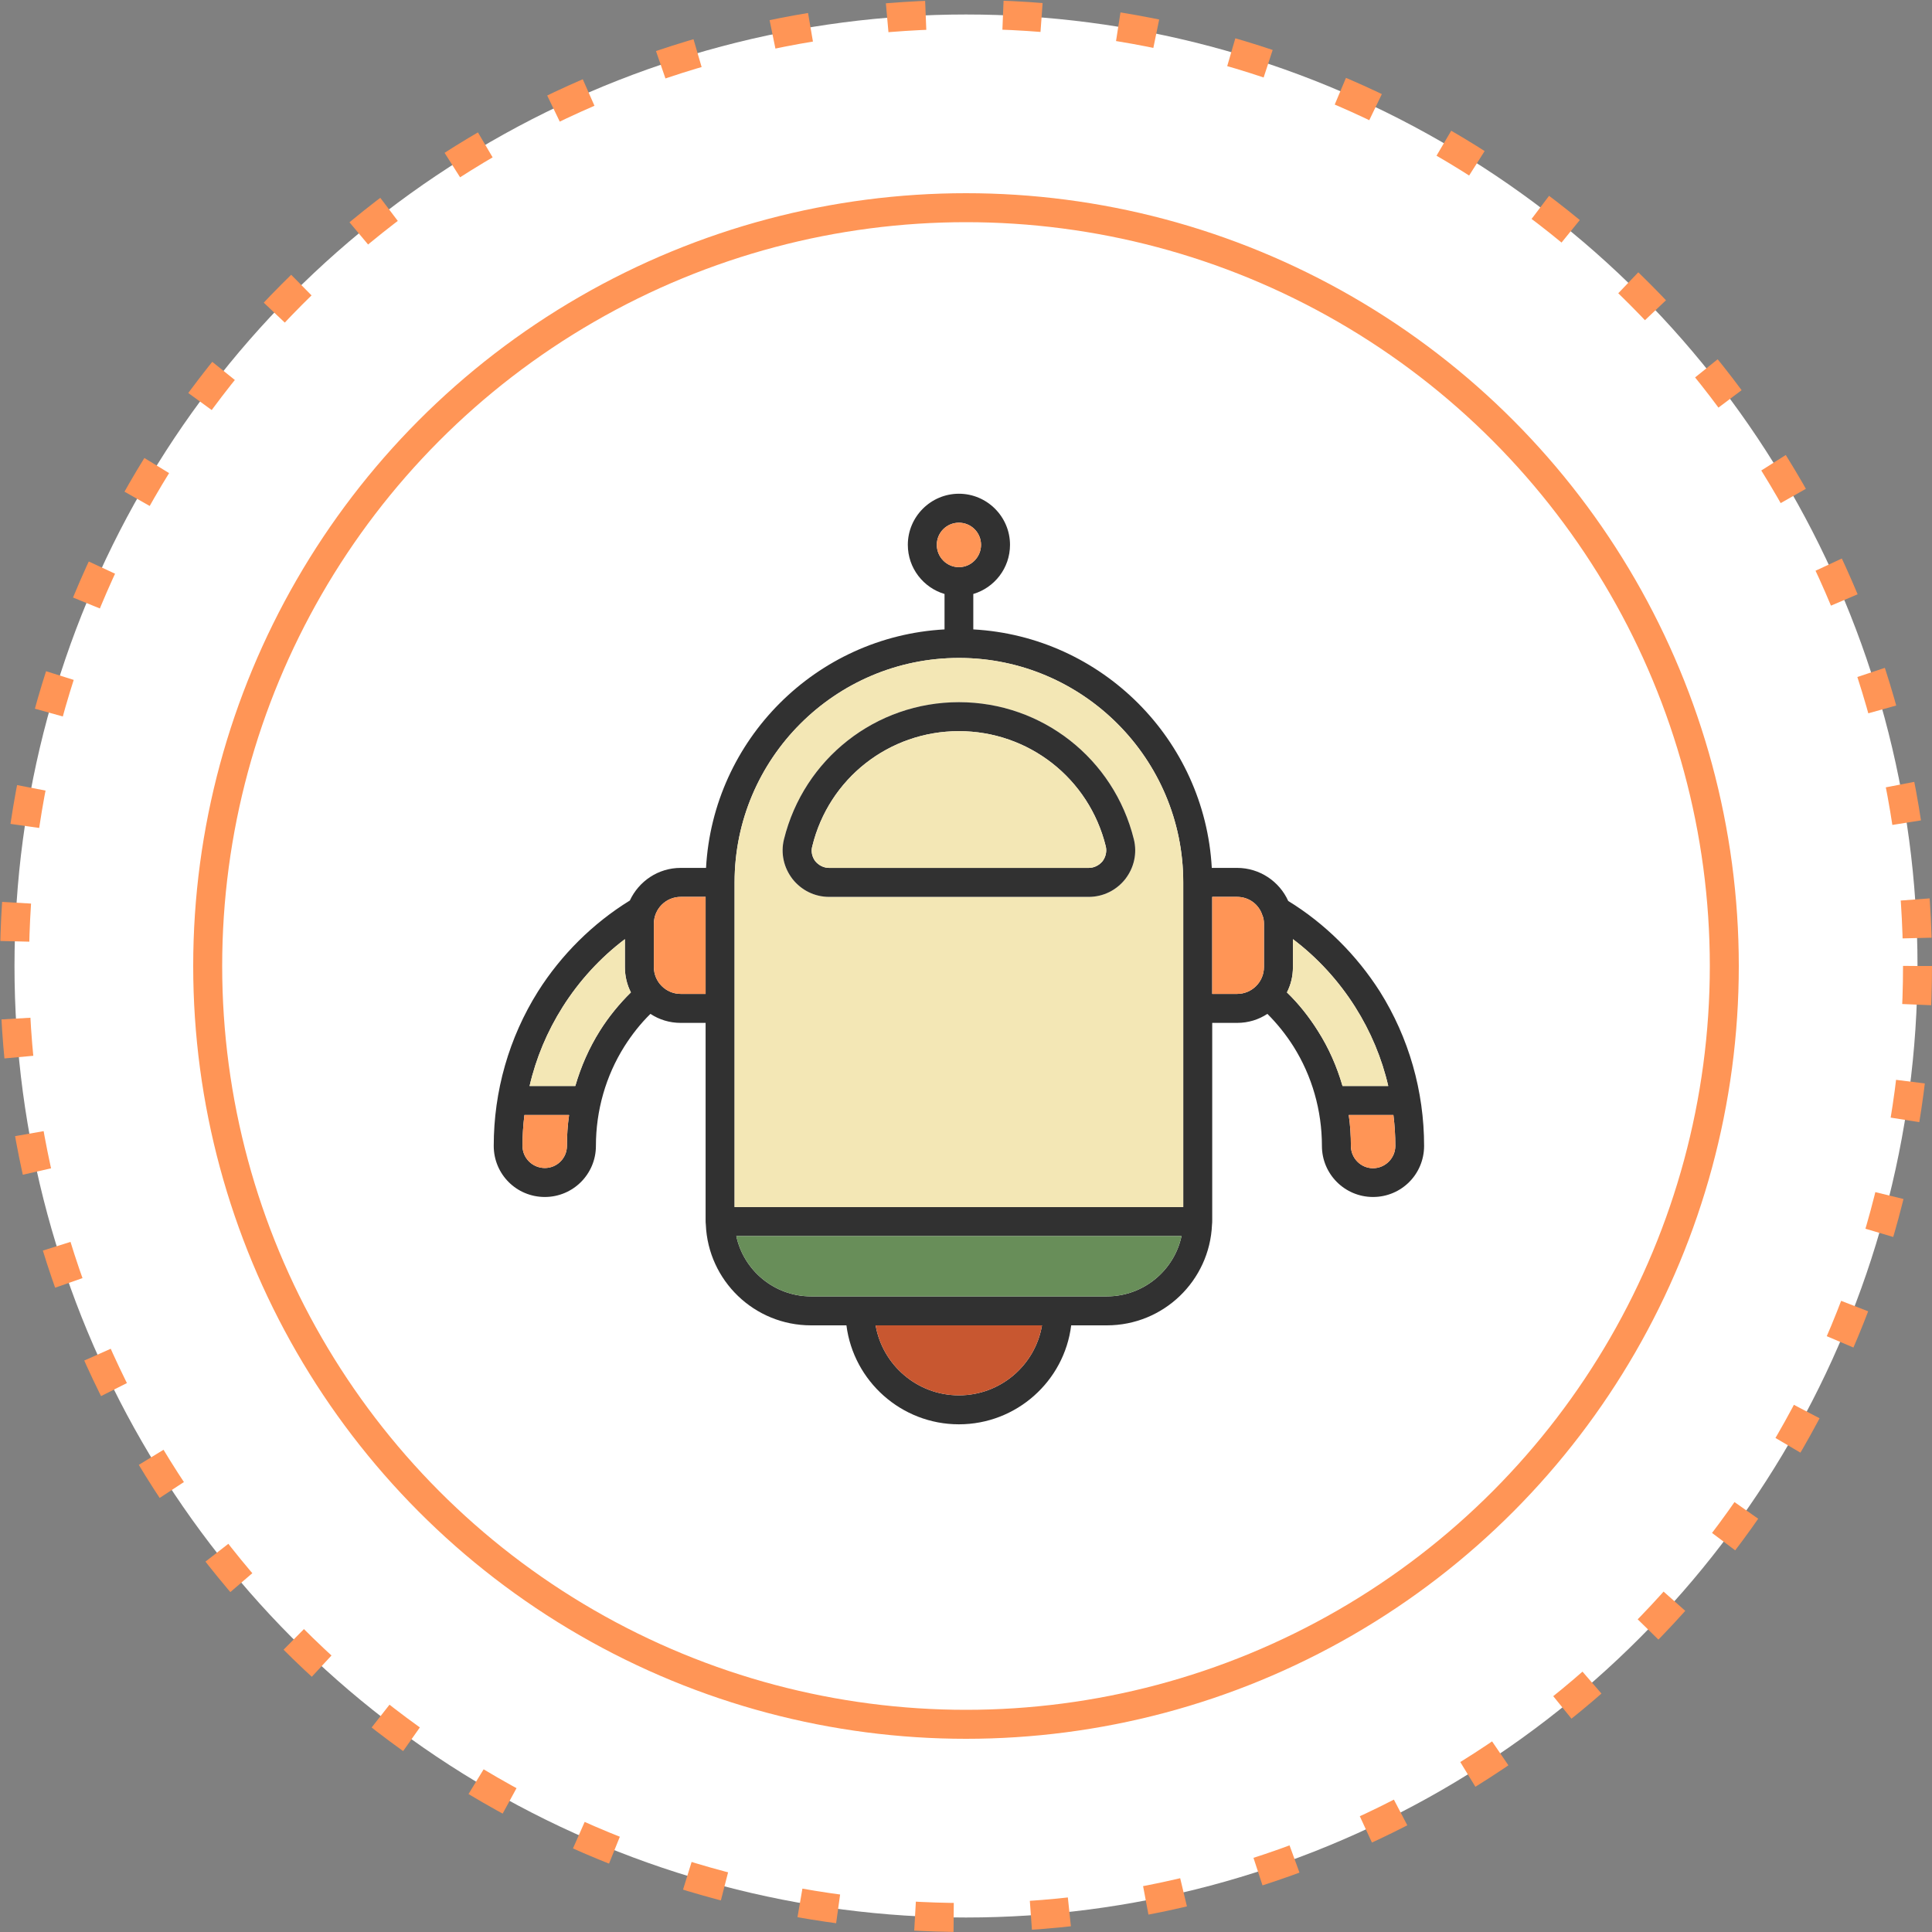 <svg width="90" height="90" viewBox="0 0 90 90" fill="none" xmlns="http://www.w3.org/2000/svg">
<rect x="0" y="0" width="90" height="90" fill="#808080" stroke="none"/>
<circle cx="45" cy="45" r="44.325" fill="white" stroke="#FF9556" stroke-width="1.35" stroke-dasharray="1.8 3.6"/>
<circle cx="45" cy="45" r="35.325" fill="white" stroke="#FF9556" stroke-width="1.35"/>
<g clip-path="url(#clip0_3704_5699)">
<path d="M64.28 46.19C63.19 44.48 61.72 43.02 60.01 41.97C59.6 41.06 58.68 40.43 57.63 40.43H56.45C56.12 34.45 51.32 29.65 45.34 29.32V27.67C46.32 27.38 47.05 26.47 47.05 25.38C47.05 24.07 45.98 23 44.67 23C43.36 23 42.29 24.07 42.29 25.38C42.29 26.47 43.02 27.38 44 27.67V29.32C38.02 29.65 33.22 34.45 32.89 40.43H31.71C30.66 40.43 29.76 41.05 29.34 41.95C27.62 43.01 26.14 44.48 25.06 46.19C23.71 48.34 23 50.83 23 53.38C23 54.7 24.06 55.76 25.38 55.76C26.69 55.76 27.76 54.7 27.76 53.38C27.76 51.73 28.22 50.12 29.09 48.74C29.44 48.19 29.84 47.68 30.3 47.23C30.71 47.5 31.19 47.65 31.71 47.65H32.87V56.83C32.87 56.9 32.87 56.98 32.88 57.05C32.99 59.66 35.14 61.74 37.78 61.74H39.43C39.76 64.34 41.99 66.35 44.67 66.35C47.35 66.35 49.58 64.34 49.9 61.74H51.56C54.2 61.74 56.35 59.66 56.46 57.05C56.47 56.98 56.47 56.9 56.47 56.83V47.65H57.63C58.15 47.65 58.63 47.5 59.04 47.23C59.5 47.69 59.9 48.19 60.25 48.74C61.12 50.12 61.58 51.73 61.58 53.38C61.58 54.7 62.65 55.76 63.96 55.76C65.28 55.76 66.34 54.7 66.34 53.38C66.34 50.83 65.63 48.34 64.28 46.19ZM26.41 53.38C26.41 53.95 25.95 54.41 25.38 54.41C24.81 54.41 24.34 53.95 24.34 53.38C24.34 52.9 24.37 52.42 24.43 51.94H26.51C26.44 52.42 26.41 52.9 26.41 53.38ZM27.95 48.01C27.44 48.82 27.06 49.69 26.8 50.59H24.67C24.97 49.29 25.49 48.05 26.21 46.91C26.98 45.69 27.97 44.61 29.11 43.75V45.05C29.11 45.48 29.21 45.88 29.39 46.23C28.85 46.76 28.36 47.36 27.95 48.01ZM32.87 46.3H31.71C31.02 46.3 30.46 45.74 30.46 45.05V43.03C30.46 42.34 31.02 41.78 31.71 41.78H32.87V46.3ZM43.64 25.38C43.64 24.81 44.1 24.35 44.67 24.35C45.24 24.35 45.7 24.81 45.7 25.38C45.7 25.95 45.24 26.42 44.67 26.42C44.1 26.42 43.64 25.95 43.64 25.38ZM44.67 65C42.73 65 41.11 63.59 40.79 61.74H48.54C48.23 63.59 46.61 65 44.67 65ZM51.56 60.39H37.78C36.07 60.39 34.64 59.18 34.3 57.58H55.04C54.7 59.18 53.27 60.39 51.56 60.39ZM55.12 56.23H34.22V41.1C34.22 35.34 38.91 30.65 44.67 30.65H44.71C50.45 30.67 55.12 35.35 55.12 41.1V56.23ZM58.88 45.05C58.88 45.74 58.32 46.3 57.63 46.3H56.47V41.78H57.63C58.18 41.78 58.64 42.13 58.8 42.62C58.86 42.75 58.88 42.89 58.88 43.03V45.05ZM61.39 48.02C60.98 47.37 60.5 46.76 59.95 46.23C60.13 45.88 60.23 45.48 60.23 45.05V43.75C61.37 44.61 62.36 45.69 63.13 46.91C63.85 48.05 64.37 49.29 64.67 50.59H62.54C62.28 49.69 61.9 48.82 61.39 48.02ZM63.96 54.42C63.39 54.42 62.93 53.95 62.93 53.38C62.93 52.9 62.9 52.42 62.83 51.94H64.91C64.97 52.42 65 52.9 65 53.38C65 53.95 64.53 54.42 63.96 54.42Z" fill="#313131"/>
<path d="M26.51 51.94C26.44 52.42 26.41 52.9 26.41 53.38C26.41 53.95 25.95 54.41 25.38 54.41C24.81 54.41 24.34 53.95 24.34 53.38C24.34 52.9 24.37 52.42 24.43 51.94H26.51Z" fill="#FF9556"/>
<path d="M29.39 46.23C28.85 46.76 28.36 47.36 27.95 48.01C27.44 48.82 27.06 49.69 26.8 50.59H24.67C24.97 49.29 25.49 48.05 26.21 46.91C26.98 45.69 27.97 44.61 29.11 43.75V45.05C29.11 45.48 29.21 45.88 29.39 46.23Z" fill="#F3E7B5"/>
<path d="M32.87 41.78V46.3H31.71C31.02 46.3 30.46 45.74 30.46 45.05V43.03C30.46 42.34 31.02 41.78 31.71 41.78H32.87Z" fill="#FF9556"/>
<path d="M48.54 61.74C48.23 63.59 46.61 65 44.67 65C42.73 65 41.11 63.59 40.79 61.74H48.54Z" fill="#C85730"/>
<path d="M55.04 57.58C54.7 59.18 53.27 60.39 51.56 60.39H37.78C36.07 60.39 34.64 59.18 34.3 57.58H55.04Z" fill="#688E59"/>
<path d="M65 53.38C65 53.95 64.53 54.42 63.96 54.42C63.39 54.42 62.93 53.95 62.93 53.38C62.93 52.9 62.9 52.42 62.83 51.94H64.91C64.97 52.42 65 52.9 65 53.38Z" fill="#FF9556"/>
<path d="M64.67 50.59H62.54C62.28 49.69 61.9 48.82 61.39 48.02C60.98 47.37 60.5 46.76 59.95 46.23C60.13 45.88 60.23 45.48 60.23 45.05V43.75C61.37 44.61 62.36 45.69 63.13 46.91C63.85 48.05 64.37 49.29 64.67 50.59Z" fill="#F3E7B5"/>
<path d="M58.88 43.03V45.05C58.88 45.74 58.32 46.3 57.63 46.3H56.47V41.78H57.63C58.18 41.78 58.64 42.13 58.8 42.62C58.86 42.75 58.88 42.89 58.88 43.03Z" fill="#FF9556"/>
<path d="M45.7 25.38C45.7 25.95 45.24 26.42 44.67 26.42C44.1 26.42 43.64 25.95 43.64 25.38C43.64 24.81 44.1 24.35 44.67 24.35C45.24 24.35 45.7 24.81 45.7 25.38Z" fill="#FF9556"/>
<path d="M44.71 30.65H44.67C38.91 30.65 34.22 35.34 34.22 41.1V56.23H55.12V41.1C55.12 35.35 50.45 30.67 44.71 30.65ZM52.42 40.95C52.01 41.47 51.39 41.78 50.72 41.78H38.62C37.95 41.78 37.33 41.47 36.92 40.95C36.51 40.42 36.36 39.75 36.52 39.1C37.45 35.34 40.8 32.71 44.67 32.71C48.54 32.71 51.89 35.34 52.82 39.1C52.98 39.75 52.83 40.42 52.42 40.95Z" fill="#F3E7B5"/>
<path d="M52.82 39.1C51.89 35.34 48.54 32.71 44.67 32.71C40.8 32.71 37.45 35.34 36.52 39.1C36.36 39.75 36.51 40.42 36.92 40.95C37.33 41.47 37.95 41.78 38.62 41.78H50.72C51.39 41.78 52.01 41.47 52.42 40.95C52.83 40.42 52.98 39.75 52.82 39.1ZM51.36 40.12C51.2 40.31 50.97 40.43 50.72 40.43H38.62C38.37 40.43 38.14 40.31 37.98 40.12C37.83 39.92 37.77 39.66 37.84 39.42C38.61 36.26 41.42 34.06 44.67 34.06C47.92 34.06 50.73 36.26 51.51 39.42C51.57 39.66 51.51 39.92 51.36 40.12Z" fill="#313131"/>
<path d="M51.36 40.12C51.2 40.31 50.97 40.43 50.72 40.43H38.62C38.37 40.43 38.14 40.31 37.98 40.12C37.83 39.92 37.77 39.66 37.84 39.42C38.61 36.26 41.42 34.06 44.67 34.06C47.92 34.06 50.73 36.26 51.51 39.42C51.57 39.66 51.51 39.92 51.36 40.12Z" fill="#F3E7B5"/>
</g>
<defs>
<clipPath id="clip0_3704_5699">
<rect width="43.34" height="43.35" fill="white" transform="translate(23 23)"/>
</clipPath>
</defs>
</svg>
